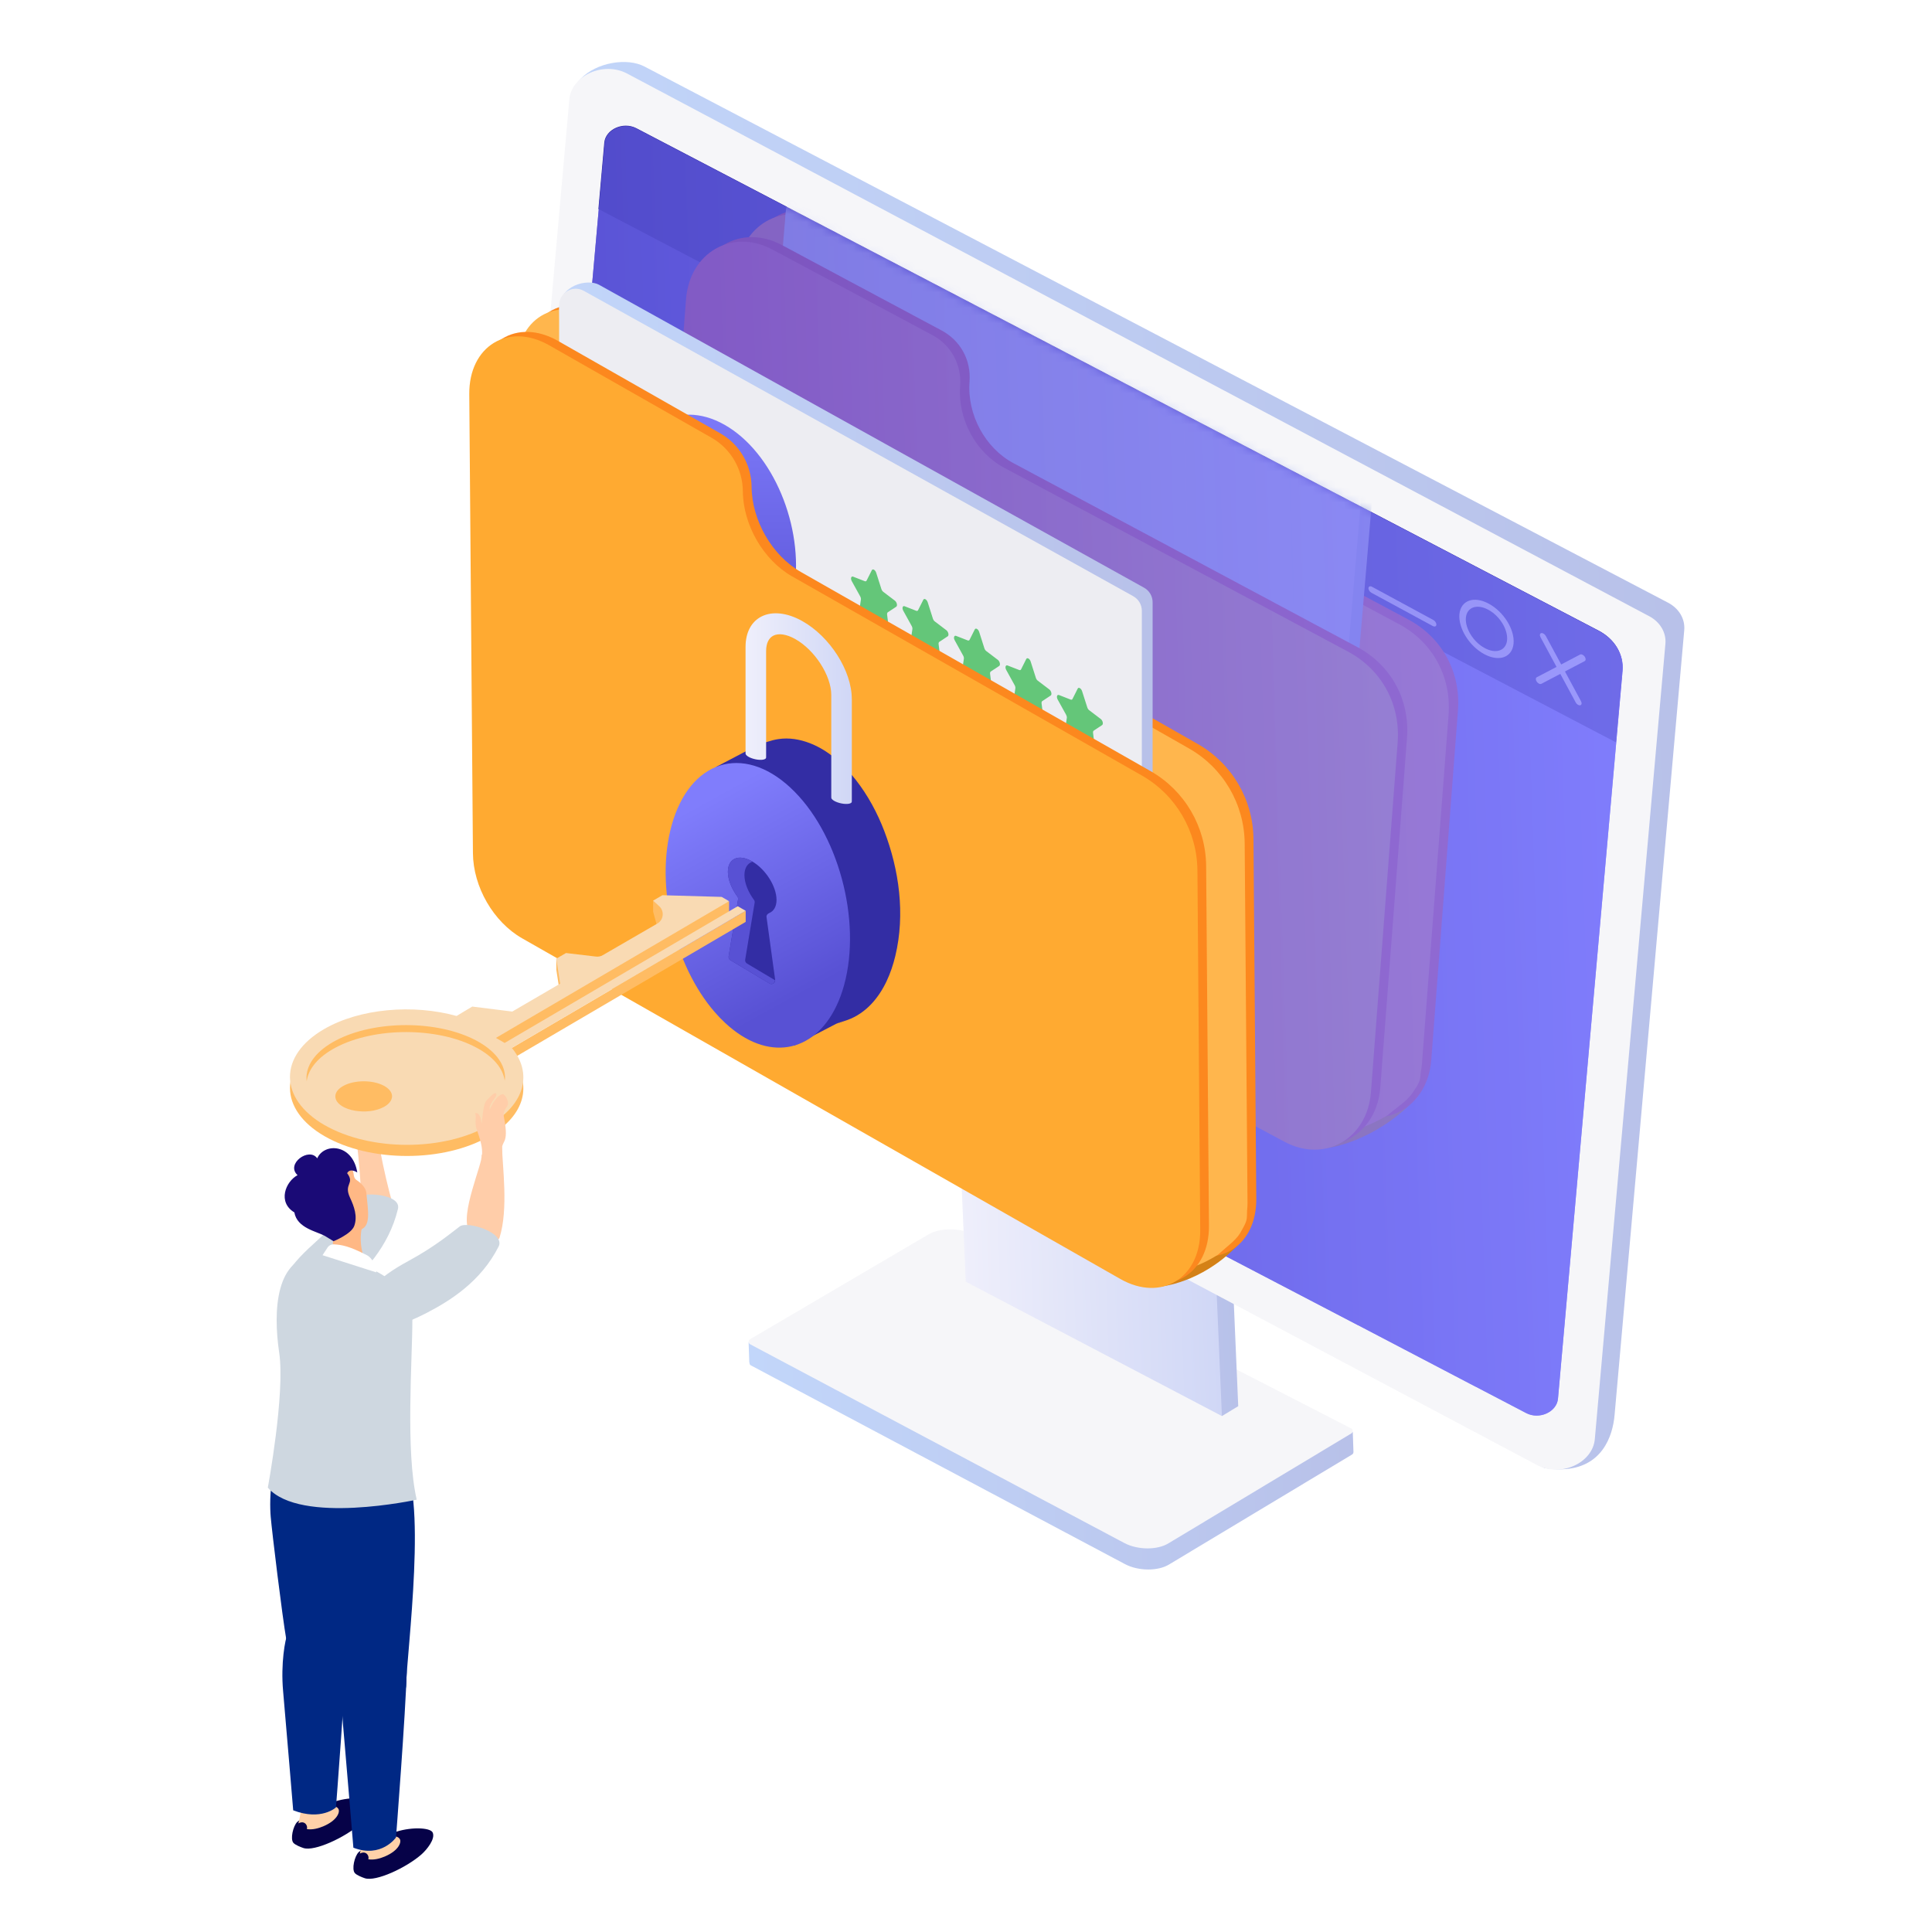 <?xml version="1.0" encoding="utf-8"?>
<svg xmlns="http://www.w3.org/2000/svg" fill="none" height="248" viewBox="0 0 248 248" width="248">
<rect fill="white" height="248" width="248"/>
<g clip-path="url(#clip0_2314_3482)">
<path d="M96.097 172.294L99.467 172.18L99.487 172.786L119.18 161.219C120.702 160.265 123.423 160.279 125.254 161.254L170.298 184.405L170.282 183.921L173.649 183.807L173.737 186.414L173.73 186.415C173.726 186.527 173.67 186.639 173.562 186.705L150.094 200.807C148.667 201.702 146.121 201.687 144.401 200.773L96.383 175.266C96.239 175.192 96.196 175.045 96.21 174.903L96.183 174.904L96.095 172.296L96.097 172.294Z" fill="url(#paint0_linear_2314_3482)"/>
<path d="M96.271 171.912C96.025 172.056 96.042 172.421 96.292 172.556L144.31 198.061C146.028 198.977 148.576 198.992 150.003 198.099L173.471 183.997C173.7 183.86 173.703 183.535 173.495 183.387C173.495 183.387 173.493 183.387 173.493 183.385L125.165 158.547C123.335 157.571 120.613 157.555 119.091 158.511L96.279 171.909C96.279 171.909 96.275 171.912 96.275 171.914L96.271 171.912Z" fill="#F6F6F9"/>
<path d="M145.871 110.559C135.069 104.892 123.831 111.162 124.318 122.586L156.849 181.771L158.944 180.505L156.651 126.874C156.367 120.287 152.102 113.826 145.869 110.557L145.871 110.559Z" fill="url(#paint1_linear_2314_3482)"/>
<path d="M143.78 111.827C132.975 106.16 121.74 112.43 122.226 123.852L123.966 164.524L156.85 181.771L154.559 128.142C154.275 121.553 150.01 115.094 143.777 111.825L143.78 111.827Z" fill="url(#paint2_linear_2314_3482)"/>
<path d="M216.2 80.867L207.254 181.642C207.02 184.348 205.644 188.466 200.467 188.606C199.817 188.628 199.096 188.58 198.321 188.449C198.297 188.45 198.274 188.438 198.248 188.439L198.201 188.417L158.323 166.198L156.129 164.972L143.857 158.136L123.195 146.624L68.475 116.126C67.055 115.381 66.251 114.035 66.371 112.606L73.318 12.71C73.416 11.671 73.878 10.8 74.564 10.091C76.572 8.011 80.493 7.359 82.744 8.548L108.421 21.998L188.504 63.946L214.094 77.35C215.527 78.095 216.317 79.444 216.198 80.87L216.2 80.867Z" fill="url(#paint3_linear_2314_3482)"/>
<path d="M211.687 79.095L80.51 9.447C77.475 7.833 73.356 9.678 73.081 12.773L64.02 114.851C63.892 116.299 64.692 117.66 66.113 118.414L197.289 188.053C200.327 189.665 204.443 187.821 204.719 184.725L213.778 82.656C213.908 81.206 213.108 79.847 211.687 79.091L211.687 79.095Z" fill="#F6F6F9"/>
<path d="M208.281 86.141L199.99 179.539C199.836 181.245 197.598 182.272 195.912 181.389L189.386 177.979L189.373 177.979L174.307 170.097L174.294 170.098L164.022 164.739L146.808 155.752L135.391 149.789L118.491 140.968L72.372 116.891C70.297 115.822 69.13 113.845 69.321 111.757L77.615 18.343C77.768 16.642 80.021 15.636 81.704 16.509L89.539 20.602L106.436 29.413L117.842 35.365L135.043 44.353L145.342 49.736L159.627 57.187L205.246 80.995C207.307 82.091 208.471 84.044 208.283 86.143L208.281 86.141Z" fill="url(#paint4_linear_2314_3482)"/>
<path d="M208.243 86.082L207.422 95.289L76.813 26.829L77.571 18.287C77.741 16.596 79.981 15.58 81.668 16.448L106.403 29.364L135 44.292L145.299 49.676L159.586 57.128L205.199 80.946C207.266 82.019 208.426 83.979 208.242 86.08L208.243 86.082Z" fill="#332DA4"/>
<path d="M183.926 80.364L176.044 76.092C175.815 75.968 175.645 75.694 175.663 75.481C175.684 75.266 175.887 75.195 176.115 75.319L183.998 79.591C184.226 79.715 184.396 79.987 184.376 80.202C184.358 80.415 184.155 80.487 183.926 80.362L183.926 80.364Z" fill="white"/>
<path d="M202.57 90.476C202.449 90.412 202.337 90.301 202.263 90.164L197.74 81.782C197.612 81.538 197.657 81.308 197.846 81.267C198.033 81.227 198.291 81.39 198.426 81.634L202.949 90.017C203.078 90.261 203.032 90.492 202.843 90.532C202.759 90.552 202.665 90.53 202.572 90.478L202.57 90.476Z" fill="white"/>
<path d="M197.525 87.742C197.432 87.692 197.338 87.611 197.269 87.509C197.107 87.277 197.105 87.022 197.265 86.936L202.829 84.02C202.993 83.936 203.256 84.056 203.418 84.286C203.58 84.518 203.582 84.775 203.42 84.861L197.858 87.777C197.767 87.825 197.645 87.808 197.525 87.744L197.525 87.742Z" fill="white"/>
<path d="M191.112 77.497C189.203 76.454 187.506 77.064 187.336 78.842C187.178 80.63 188.602 82.931 190.51 83.961C192.434 85.003 194.119 84.392 194.288 82.616C194.457 80.828 193.023 78.527 191.112 77.497ZM193.456 82.163C193.333 83.516 192.04 83.981 190.582 83.188C189.126 82.408 188.045 80.649 188.167 79.295C188.291 77.944 189.587 77.477 191.043 78.27C192.5 79.05 193.579 80.796 193.456 82.163Z" fill="white"/>
<mask height="166" id="mask0_2314_3482" maskUnits="userSpaceOnUse" style="mask-type:luminance" width="140" x="69" y="16">
<path d="M208.303 86.126L199.987 179.509C199.832 181.214 197.594 182.241 195.908 181.359L189.381 177.951L189.368 177.952L174.299 170.075L174.287 170.075L164.013 164.72L146.796 155.739L135.378 149.781L118.476 140.965L72.35 116.904C70.275 115.836 69.107 113.86 69.298 111.771L77.618 18.374C77.771 16.673 80.025 15.666 81.708 16.538L89.544 20.629L106.444 29.434L117.851 35.383L135.056 44.364L145.355 49.744L159.643 57.189L205.268 80.982C207.33 82.077 208.494 84.03 208.305 86.129L208.303 86.126Z" fill="white"/>
</mask>
<g mask="url(#mask0_2314_3482)">
<path d="M170.157 147.403C170.157 147.403 175.414 146.894 180.6 142.157C188.263 135.161 167.411 132.495 167.411 132.495L161.936 141.245L170.154 147.406L170.157 147.403Z" fill="#D48116"/>
<path d="M136.615 55.911C132.989 53.972 130.669 49.666 130.992 45.452C131.203 42.688 129.837 40.187 127.41 38.89L106.9 27.918C101.73 25.151 96.259 28.299 95.805 34.302L91.441 91.569C91.12 95.779 93.432 100.083 97.055 102.023L172.631 142.442C177.802 145.209 183.27 142.061 183.724 136.057L187.151 91.19C187.525 86.282 185.105 81.838 180.793 79.533L136.617 55.909L136.615 55.911Z" fill="#DF4258"/>
<path d="M181.181 140.475C182.434 138.69 182.229 138.725 182.386 137.565C182.446 137.262 182.491 136.955 182.519 136.642L185.943 91.774C186.319 86.867 183.897 82.424 179.585 80.12L135.409 56.496C131.783 54.556 129.463 50.251 129.786 46.036C129.999 43.271 128.633 40.769 126.206 39.472L105.692 28.5C100.521 25.733 95.053 28.881 94.597 34.884L90.232 92.15C89.911 96.36 92.223 100.664 95.849 102.605L163.253 138.655L162.032 140.608L169.893 144.721C169.893 144.721 172.048 146.726 178.067 143.184C179.441 142.05 180.53 141.359 181.181 140.471L181.181 140.475Z" fill="#FF8469"/>
<path d="M175.337 60.21L106.371 24.3C104.98 23.578 101.113 24.416 100.851 27.51L96.247 105.71C96.183 106.46 96.555 107.141 97.219 107.487L164.665 145.159C166.056 145.882 169.306 144.705 169.577 141.5L176.307 61.983C176.371 61.231 175.997 60.553 175.335 60.208L175.337 60.21Z" fill="url(#paint5_linear_2314_3482)"/>
<path d="M173.813 61.308L104.302 25.114C102.901 24.383 101.015 25.433 100.881 27.02L94.112 107.003C94.048 107.759 94.422 108.444 95.093 108.792L164.603 144.98C166.003 145.71 167.888 144.661 168.022 143.075L174.792 63.095C174.858 62.339 174.479 61.654 173.813 61.308Z" fill="url(#paint6_linear_2314_3482)"/>
<path d="M117.991 113.196L103.711 105.559L103.428 108.899L117.707 116.538L117.991 113.196Z" fill="#3357A8"/>
<path d="M151.193 131.312L136.914 123.673L136.63 127.013L150.91 134.652L151.193 131.312Z" fill="#3357A8"/>
<path d="M134.475 122.127L120.194 114.485L119.91 117.828L134.19 125.467L134.475 122.127Z" fill="#3357A8"/>
<path d="M137.139 95.224L142.539 98.132L142.644 96.877L137.245 93.967L137.139 95.224Z" fill="#3357A8"/>
<path d="M129.485 91.09L136.121 94.666L136.228 93.411L129.59 89.835L129.485 91.09Z" fill="#3357A8"/>
<path d="M122.397 87.264L127.444 89.983L127.553 88.728L122.504 86.007L122.397 87.264Z" fill="#3357A8"/>
<path d="M110.944 81.081L120.847 86.416L120.954 85.161L111.049 79.824L110.944 81.081Z" fill="#3357A8"/>
<path d="M144.078 98.97L163.827 109.433L163.932 108.177L144.182 97.711L144.078 98.97Z" fill="#3357A8"/>
<path d="M113.327 85.321L118.257 87.974L118.362 86.719L113.434 84.066L113.327 85.321Z" fill="#3357A8"/>
<path d="M105.618 81.16L110.844 83.973L110.948 82.72L105.725 79.905L105.618 81.16Z" fill="#3357A8"/>
<path d="M144.946 102.391L163.59 112.268L163.697 111.013L145.053 101.136L144.946 102.391Z" fill="#3357A8"/>
<path d="M139.112 99.273L143.919 101.83L144.026 100.575L139.217 98.018L139.112 99.273Z" fill="#3357A8"/>
<path d="M103.965 74.372L118.92 82.426L119.029 81.169L104.072 73.118L103.965 74.372Z" fill="#3357A8"/>
<path d="M145.422 96.746L164.063 106.622L164.17 105.365L145.528 95.491L145.422 96.746Z" fill="#3357A8"/>
<path d="M139.585 93.627L144.396 96.184L144.501 94.93L139.694 92.37L139.585 93.627Z" fill="#3357A8"/>
<path d="M124.269 79.442L140.494 88.188L140.599 86.933L124.375 78.186L124.269 79.442Z" fill="#3357A8"/>
<path d="M156.73 99.75L164.301 103.806L164.408 102.551L156.834 98.493L156.73 99.75Z" fill="#3357A8"/>
<path d="M148.581 95.37L154.753 98.68L154.86 97.424L148.688 94.115L148.581 95.37Z" fill="#3357A8"/>
<path d="M137.559 89.449L146.861 94.436L146.968 93.181L137.665 88.194L137.559 89.449Z" fill="#3357A8"/>
<path d="M127.36 83.969L136.285 88.753L136.39 87.498L127.469 82.714L127.36 83.969Z" fill="#3357A8"/>
<path d="M117.038 78.422L125.706 83.07L125.811 81.815L117.145 77.169L117.038 78.422Z" fill="#3357A8"/>
<path d="M108.234 73.692L115.447 77.558L115.552 76.303L108.339 72.435L108.234 73.692Z" fill="#3357A8"/>
<path d="M128.036 108.326L141.092 115.362L141.199 114.107L128.143 107.074L128.036 108.326Z" fill="#3357A8"/>
<path d="M109.495 98.32L125.997 107.208L126.104 105.955L109.602 97.063L109.495 98.32Z" fill="#3357A8"/>
<path d="M102.243 94.396L107.712 97.344L107.821 96.086L102.35 93.141L102.243 94.396Z" fill="#3357A8"/>
<path d="M142.628 116.199L156.426 123.507L156.531 122.252L142.737 114.941L142.628 116.199Z" fill="#3357A8"/>
<path d="M118.72 106.251L131.044 112.886L131.151 111.631L118.827 104.994L118.72 106.251Z" fill="#3357A8"/>
<path d="M132.038 113.431L136.586 115.883L136.695 114.628L132.142 112.176L132.038 113.431Z" fill="#3357A8"/>
<path d="M111.595 102.4L116.81 105.208L116.917 103.953L111.7 101.143L111.595 102.4Z" fill="#3357A8"/>
<path d="M104.647 98.653L110.561 101.836L110.665 100.579L104.756 97.396L104.647 98.653Z" fill="#3357A8"/>
<path d="M137.663 116.505L142.474 119.065L142.58 117.81L137.772 115.252L137.663 116.505Z" fill="#3357A8"/>
<path d="M111.592 96.499L117.475 99.666L117.58 98.409L111.696 95.24L111.592 96.499Z" fill="#3357A8"/>
<path d="M104.486 92.663L109.298 95.255L109.403 93.998L104.593 91.406L104.486 92.663Z" fill="#3357A8"/>
<path d="M143.972 113.98L162.618 123.857L162.723 122.6L144.081 112.725L143.972 113.98Z" fill="#3357A8"/>
<path d="M138.138 110.86L142.947 113.419L143.056 112.164L138.245 109.605L138.138 110.86Z" fill="#3357A8"/>
<path d="M132.146 98.641L157.288 112.118L157.395 110.861L132.253 97.386L132.146 98.641Z" fill="#3357A8"/>
<path d="M122.876 93.647L129.376 97.132L129.483 95.877L122.983 92.391L122.876 93.647Z" fill="#3357A8"/>
<path d="M109.398 86.409L121.197 92.735L121.296 91.542L121.412 91.538L109.505 85.152L109.398 86.409Z" fill="#3357A8"/>
<path d="M122.821 96.675L139.045 105.423L139.152 104.168L122.928 95.42L122.821 96.675Z" fill="#3357A8"/>
<path d="M103.049 85.991L120.4 95.346L120.507 94.089L103.158 84.734L103.049 85.991Z" fill="#3357A8"/>
<path d="M144.934 108.575L163.093 118.201L163.2 116.946L145.041 107.32L144.934 108.575Z" fill="#3357A8"/>
<path d="M141.151 106.558L144.029 108.084L144.134 106.826L141.257 105.303L141.151 106.558Z" fill="#3357A8"/>
<path d="M155.28 116.983L162.853 121.041L162.96 119.786L155.389 115.727L155.28 116.983Z" fill="#3357A8"/>
<path d="M148.307 113.233L153.308 115.915L153.413 114.658L148.414 111.978L148.307 113.233Z" fill="#3357A8"/>
<path d="M133.274 105.161L147.076 112.56L147.185 111.305L133.378 103.906L133.274 105.161Z" fill="#3357A8"/>
<path d="M117.184 96.512L123.826 100.073L123.933 98.818L117.291 95.257L117.184 96.512Z" fill="#3357A8"/>
<path d="M106.786 90.926L112.439 93.955L112.546 92.7L106.893 89.671L106.786 90.926Z" fill="#3357A8"/>
<path d="M113.3 94.423L116.147 95.952L116.254 94.694L113.405 93.168L113.3 94.423Z" fill="#3357A8"/>
<path d="M125.377 100.915L132.175 104.557L132.279 103.302L125.484 99.658L125.377 100.915Z" fill="#3357A8"/>
<path d="M130.077 59.447C126.451 57.507 124.129 53.201 124.454 48.987C124.663 46.224 123.299 43.722 120.872 42.422L100.36 31.453C95.19 28.686 89.721 31.834 89.265 37.837L84.902 95.102C84.58 99.312 86.892 103.618 90.517 105.558L166.089 145.977C171.259 148.744 176.728 145.596 177.184 139.592L180.611 94.725C180.985 89.817 178.562 85.375 174.251 83.07L130.079 59.446L130.077 59.447Z" fill="#DF4258"/>
<path d="M128.871 60.029C125.245 58.089 122.925 53.783 123.247 49.571C123.459 46.808 122.092 44.304 119.666 43.007L99.153 32.037C93.985 29.27 88.515 32.418 88.061 38.421L83.696 95.686C83.376 99.897 85.685 104.2 89.311 106.14L164.885 146.561C170.055 149.328 175.526 146.18 175.98 140.177L179.407 95.309C179.78 90.401 177.358 85.957 173.048 83.653L128.873 60.029L128.871 60.029Z" fill="url(#paint7_linear_2314_3482)"/>
</g>
<path d="M208.281 86.141L199.99 179.539C199.836 181.245 197.598 182.272 195.912 181.389L189.386 177.979L189.373 177.979L174.307 170.097L174.294 170.097L164.022 164.739L146.808 155.752L135.391 149.789L118.491 140.968L72.372 116.891C70.297 115.822 69.13 113.845 69.321 111.757L77.615 18.343C77.768 16.642 80.021 15.636 81.704 16.509L89.539 20.602L106.436 29.413L117.842 35.365L135.043 44.353L145.342 49.736L159.627 57.186L205.246 80.995C207.307 82.091 208.471 84.044 208.283 86.143L208.281 86.141Z" fill="url(#paint8_linear_2314_3482)" opacity="0.78"/>
<path d="M148.992 165.14C148.992 165.14 154.062 164.758 158.717 160.014C165.593 153.007 145.098 149.693 145.098 149.693L140.491 158.565L148.992 165.14Z" fill="#D48116"/>
<path d="M108.879 69.956C105.195 67.857 102.586 63.355 102.552 59.021C102.528 56.176 100.996 53.56 98.531 52.156L77.692 40.288C72.437 37.294 67.382 40.39 67.433 46.568L67.903 105.483C67.936 109.813 70.539 114.315 74.221 116.413L151.002 160.137C156.256 163.129 161.314 160.036 161.263 153.858L160.901 107.697C160.861 102.648 158.14 98.002 153.762 95.509L108.881 69.953L108.879 69.956Z" fill="#FC881E"/>
<path d="M159.151 158.343C160.224 156.537 160.025 156.569 160.082 155.377C160.118 155.065 160.135 154.749 160.135 154.428L159.773 108.268C159.733 103.219 157.012 98.575 152.634 96.08L107.753 70.524C104.069 68.426 101.46 63.924 101.426 59.59C101.403 56.747 99.871 54.131 97.405 52.727L76.566 40.859C71.312 37.867 66.256 40.963 66.307 47.138L66.777 106.051C66.811 110.381 69.413 114.883 73.096 116.981L141.579 155.981L140.551 157.963L148.528 162.416C148.528 162.416 150.79 164.544 156.352 161.054C157.592 159.923 158.593 159.24 159.155 158.343H159.151Z" fill="#FFB64D"/>
<path d="M146.863 75.444L76.885 36.55C75.474 35.767 71.786 36.526 71.786 39.709L73.743 120.191C73.743 120.961 74.158 121.674 74.833 122.05L143.479 162.719C144.891 163.502 147.955 162.378 147.955 159.081V77.298C147.955 76.528 147.534 75.817 146.861 75.444H146.863Z" fill="url(#paint9_linear_2314_3482)"/>
<path d="M145.473 76.534L74.939 37.333C73.517 36.541 71.771 37.572 71.771 39.204V121.464C71.771 122.243 72.19 122.958 72.871 123.335L143.403 162.531C144.823 163.324 146.571 162.291 146.571 160.664V78.406C146.571 77.627 146.148 76.91 145.473 76.537V76.534Z" fill="#EDEDF2"/>
<path d="M101.832 76.422C100.281 84.414 94.077 87.721 87.97 83.811C81.862 79.901 78.168 70.252 79.715 62.263C81.266 54.271 87.472 50.961 93.579 54.871C99.686 58.783 103.381 68.43 101.83 76.422H101.832Z" fill="url(#paint10_linear_2314_3482)"/>
<path d="M93.374 67.995L93.378 67.999L91.832 68.956L91.322 68.171C90.962 68.07 90.585 67.915 90.196 67.692C87.836 66.332 85.942 63.169 85.961 60.629C85.961 60.413 85.983 60.211 86.012 60.018L85.475 59.191L86.901 58.317C87.022 58.224 87.151 58.143 87.29 58.079L87.305 58.071H87.307C88.08 57.723 89.121 57.831 90.27 58.489C92.627 59.849 94.523 63.01 94.506 65.551C94.498 66.737 94.066 67.573 93.374 67.995Z" fill="url(#paint11_linear_2314_3482)"/>
<path d="M84.408 73.469C84.415 72.561 84.609 71.748 84.941 71.072L84.743 70.511C84.743 70.511 86.201 69.61 86.253 69.576L86.438 69.466C87.445 68.933 88.744 68.95 90.166 69.771C93.334 71.589 95.894 76.655 95.867 80.065L94.21 81.096L90.519 77.661L91.25 77.406L84.406 73.467L84.408 73.469Z" fill="url(#paint12_linear_2314_3482)"/>
<path d="M88.611 59.52C90.968 60.88 92.864 64.041 92.847 66.582C92.826 69.122 90.898 70.083 88.537 68.723C86.177 67.363 84.283 64.202 84.302 61.66C84.323 59.119 86.251 58.164 88.611 59.52Z" fill="white"/>
<path d="M88.505 70.802C91.673 72.62 94.231 77.686 94.208 81.098L82.747 74.5C82.772 71.095 85.344 68.977 88.505 70.802Z" fill="white"/>
<path d="M95.456 128.508L80.944 120.242V123.677L95.456 131.942V128.508Z" fill="#5851D4"/>
<path d="M129.229 148.055L114.717 139.79V143.227L129.229 151.494V148.055Z" fill="#5851D4"/>
<path d="M112.218 138.146L97.704 129.88V133.317L112.218 141.583V138.146Z" fill="#5851D4"/>
<path d="M140.4 93.79C140.321 93.839 140.29 93.949 140.311 94.096L140.556 96.119C140.605 96.474 140.34 96.563 140.103 96.276L138.764 94.62C138.724 94.571 138.675 94.53 138.624 94.501C138.576 94.46 138.527 94.441 138.478 94.45L137.139 94.579C136.912 94.598 136.637 94.195 136.686 93.898L136.942 92.161C136.963 92.042 136.921 91.885 136.853 91.755L135.77 89.802C135.581 89.456 135.681 89.121 135.945 89.22L137.433 89.802C137.543 89.842 137.63 89.812 137.67 89.723L138.339 88.391C138.4 88.274 138.516 88.263 138.624 88.342C138.734 88.401 138.842 88.539 138.899 88.717L139.57 90.809C139.619 90.958 139.708 91.085 139.807 91.163L141.303 92.299C141.559 92.496 141.657 92.95 141.47 93.077L140.395 93.788L140.4 93.79Z" fill="#64C679"/>
<path d="M131.734 84.595L131.068 85.926C131.021 86.017 130.932 86.044 130.831 86.006L129.337 85.423C129.079 85.323 128.979 85.665 129.165 86.002L130.245 87.956C130.319 88.09 130.355 88.242 130.336 88.361L130.079 90.099C130.035 90.398 130.304 90.801 130.534 90.78L131.872 90.657C131.965 90.648 132.073 90.712 132.164 90.824L133.501 92.481C133.732 92.767 134.001 92.674 133.956 92.324L133.7 90.294C133.683 90.156 133.717 90.043 133.791 89.995L134.872 89.28C135.059 89.157 134.953 88.696 134.697 88.501L133.205 87.368C133.103 87.29 133.015 87.158 132.968 87.014L132.299 84.916C132.185 84.555 131.851 84.362 131.736 84.593L131.734 84.595Z" fill="#64C679"/>
<path d="M125.128 80.794L124.459 82.126C124.413 82.217 124.324 82.245 124.222 82.207L122.73 81.625C122.472 81.523 122.368 81.865 122.557 82.204L123.636 84.158C123.71 84.294 123.746 84.445 123.727 84.564L123.471 86.301C123.426 86.6 123.695 87.003 123.926 86.982L125.263 86.859C125.354 86.851 125.464 86.912 125.555 87.027L126.893 88.684C127.121 88.97 127.392 88.877 127.348 88.527L127.092 86.496C127.075 86.358 127.108 86.246 127.183 86.197L128.264 85.482C128.45 85.359 128.344 84.901 128.09 84.704L126.596 83.569C126.495 83.492 126.406 83.359 126.359 83.214L125.691 81.116C125.576 80.755 125.242 80.562 125.13 80.791L125.128 80.794Z" fill="#64C679"/>
<path d="M118.519 76.994L117.85 78.324C117.804 78.415 117.715 78.445 117.613 78.405L116.122 77.821C115.863 77.719 115.762 78.063 115.948 78.398L117.027 80.354C117.101 80.488 117.137 80.641 117.118 80.76L116.862 82.495C116.818 82.794 117.089 83.199 117.319 83.178L118.655 83.057C118.746 83.049 118.856 83.11 118.947 83.223L120.284 84.88C120.515 85.166 120.783 85.073 120.739 84.723L120.483 82.692C120.466 82.554 120.5 82.442 120.574 82.393L121.655 81.678C121.841 81.557 121.738 81.095 121.482 80.9L119.988 79.765C119.886 79.688 119.797 79.555 119.751 79.41L119.084 77.312C118.968 76.951 118.636 76.758 118.521 76.987L118.519 76.994Z" fill="#64C679"/>
<path d="M111.911 73.194L111.242 74.524C111.197 74.616 111.106 74.645 111.005 74.605L109.513 74.022C109.255 73.922 109.153 74.266 109.339 74.601L110.421 76.557C110.493 76.691 110.529 76.843 110.512 76.962L110.256 78.7C110.211 78.999 110.48 79.402 110.711 79.381L112.044 79.258C112.137 79.249 112.245 79.311 112.336 79.425L113.673 81.082C113.902 81.368 114.173 81.275 114.128 80.925L113.872 78.895C113.855 78.757 113.891 78.644 113.963 78.594L115.045 77.881C115.231 77.758 115.129 77.299 114.871 77.102L113.377 75.969C113.278 75.893 113.187 75.759 113.142 75.617L112.471 73.519C112.357 73.156 112.025 72.965 111.911 73.194Z" fill="#64C679"/>
<path d="M112.616 110.487L118.103 113.634V112.344L112.616 109.195V110.487Z" fill="#5851D4"/>
<path d="M104.833 106.024L111.577 109.893V108.601L104.833 104.732V106.024Z" fill="#5851D4"/>
<path d="M97.627 101.893L102.757 104.836V103.544L97.627 100.601V101.893Z" fill="#5851D4"/>
<path d="M85.98 95.212L96.049 100.989V99.697L85.98 93.922V95.212Z" fill="#5851D4"/>
<path d="M119.667 114.522L139.734 125.858V124.564L119.667 113.23V114.522Z" fill="#5851D4"/>
<path d="M88.647 99.651L93.658 102.521V101.229L88.647 98.359V99.651Z" fill="#5851D4"/>
<path d="M80.809 95.159L86.12 98.202V96.912L80.809 93.865V95.159Z" fill="#5851D4"/>
<path d="M120.793 118.074L139.734 128.769V127.479L120.793 116.782V118.074Z" fill="#5851D4"/>
<path d="M114.863 114.714L119.751 117.482V116.19L114.863 113.422V114.714Z" fill="#5851D4"/>
<path d="M78.644 88.114L93.852 96.829V95.537L78.644 86.822V88.114Z" fill="#5851D4"/>
<path d="M120.793 112.267L139.734 122.966V121.672L120.793 110.977V112.267Z" fill="#5851D4"/>
<path d="M114.863 108.909L119.751 111.678V110.386L114.863 107.615V108.909Z" fill="#5851D4"/>
<path d="M98.806 93.876L115.301 103.342V102.052L98.806 92.584V93.876Z" fill="#5851D4"/>
<path d="M132.038 115.67L139.734 120.064V118.772L132.038 114.378V115.67Z" fill="#5851D4"/>
<path d="M123.755 110.944L130.029 114.525V113.233L123.755 109.651V110.944Z" fill="#5851D4"/>
<path d="M112.55 104.547L122.009 109.946V108.652L112.55 103.255V104.547Z" fill="#5851D4"/>
<path d="M102.186 98.63L111.255 103.809V102.515L102.186 97.338V98.63Z" fill="#5851D4"/>
<path d="M91.692 92.639L100.503 97.669V96.377L91.692 91.349V92.639Z" fill="#5851D4"/>
<path d="M82.741 87.53L90.071 91.716V90.422L82.741 86.238V87.53Z" fill="#5851D4"/>
<path d="M104.833 123.745L118.103 131.355V130.063L104.833 122.451V123.745Z" fill="#5851D4"/>
<path d="M85.98 112.933L102.757 122.555V121.265L85.98 111.641V112.933Z" fill="#5851D4"/>
<path d="M78.606 108.705L84.167 111.894V110.6L78.606 107.413V108.705Z" fill="#5851D4"/>
<path d="M119.667 132.242L133.682 140.157V138.865L119.667 130.95V132.242Z" fill="#5851D4"/>
<path d="M95.6 121.354L108.132 128.537V127.243L95.6 120.062V121.354Z" fill="#5851D4"/>
<path d="M109.139 129.114L113.767 131.766V130.474L109.139 127.822V129.114Z" fill="#5851D4"/>
<path d="M88.355 117.202L93.658 120.242V118.948L88.355 115.91V117.202Z" fill="#5851D4"/>
<path d="M81.293 113.156L87.301 116.6V115.308L81.293 111.862V113.156Z" fill="#5851D4"/>
<path d="M114.863 132.433L119.751 135.201V133.909L114.863 131.141V132.433Z" fill="#5851D4"/>
<path d="M87.87 111.122L93.852 114.548V113.256L87.87 109.828V111.122Z" fill="#5851D4"/>
<path d="M80.646 106.98L85.538 109.783V108.491L80.646 105.688V106.98Z" fill="#5851D4"/>
<path d="M120.793 129.989L139.734 140.683V139.391L120.793 128.697V129.989Z" fill="#5851D4"/>
<path d="M114.863 126.628L119.751 129.397V128.105L114.863 125.334V126.628Z" fill="#5851D4"/>
<path d="M108.037 113.863L133.593 128.45V127.158L108.037 112.571V113.863Z" fill="#5851D4"/>
<path d="M98.616 108.485L105.22 112.255V110.963L98.616 107.193V108.485Z" fill="#5851D4"/>
<path d="M84.912 100.663L96.906 107.509V106.282H97.018L84.912 99.368V100.663Z" fill="#5851D4"/>
<path d="M98.806 111.595L115.301 121.061V119.771L98.806 110.303V111.595Z" fill="#5851D4"/>
<path d="M78.703 100.058L96.345 110.184V108.89L78.703 98.766V100.058Z" fill="#5851D4"/>
<path d="M121.288 124.445L139.734 134.87V133.578L121.288 123.155V124.445Z" fill="#5851D4"/>
<path d="M117.445 122.277L120.363 123.925V122.633L117.445 120.983V122.277Z" fill="#5851D4"/>
<path d="M132.038 133.389L139.734 137.785V136.491L132.038 132.097V133.389Z" fill="#5851D4"/>
<path d="M124.946 129.341L130.029 132.244V130.952L124.946 128.049V129.341Z" fill="#5851D4"/>
<path d="M109.664 120.618L123.698 128.629V127.337L109.664 119.328V120.618Z" fill="#5851D4"/>
<path d="M93.308 111.283L100.061 115.138V113.846L93.308 109.991V111.283Z" fill="#5851D4"/>
<path d="M82.741 105.249L88.488 108.529V107.237L82.741 103.959V105.249Z" fill="#5851D4"/>
<path d="M89.364 109.03L92.255 110.683V109.391L89.364 107.738V109.03Z" fill="#5851D4"/>
<path d="M101.642 116.039L108.547 119.981V118.689L101.642 114.745V116.039Z" fill="#5851D4"/>
<path d="M102.806 73.422C99.121 71.324 96.512 66.822 96.478 62.488C96.457 59.645 94.923 57.027 92.458 55.625L71.618 43.757C66.368 40.763 61.309 43.858 61.359 50.036L61.827 108.951C61.863 113.281 64.464 117.783 68.146 119.881L144.929 163.608C150.183 166.6 155.239 163.507 155.188 157.329L154.826 111.168C154.788 106.119 152.064 101.473 147.686 98.98L102.806 73.424V73.422Z" fill="#FC881E"/>
<path d="M101.682 73.991C97.998 71.892 95.389 67.391 95.355 63.056C95.334 60.213 93.802 57.595 91.336 56.191L70.495 44.323C65.24 41.332 60.187 44.427 60.238 50.603L60.708 109.516C60.739 113.848 63.342 118.348 67.026 120.448L143.807 164.173C149.062 167.164 154.117 164.071 154.066 157.893L153.707 111.733C153.666 106.683 150.945 102.037 146.567 99.544L101.684 73.989L101.682 73.991Z" fill="#FFAA31"/>
<path d="M109.867 100.124C108.327 98.151 106.356 96.318 103.953 95.395C102.685 94.907 101.301 94.661 99.898 94.875C99.005 95.011 98.14 95.348 97.276 95.632C100.317 94.633 103.138 96.016 105.366 97.811C107.736 99.721 109.958 102.699 111.154 105.472C113.596 111.132 114.939 117.151 113.397 123.371C112.582 126.656 110.667 130.313 107.152 131.469C107.7 131.289 108.252 131.121 108.792 130.926C109.954 130.508 110.999 129.783 111.85 128.879C113.462 127.163 114.396 124.914 114.927 122.71C116.222 117.329 115.401 111.629 113.519 106.698C112.622 104.339 111.408 102.101 109.865 100.122L109.867 100.124Z" fill="#332DA4"/>
<path d="M97.276 95.632L91.903 98.452L101.987 134.198L107.376 131.397L108.925 130.773L111.422 128.582L114.044 124.133L114.573 115.235L112.011 104.626L106.668 97.945L100.772 95.019L98.529 95.27L97.276 95.632Z" fill="#332DA4"/>
<path d="M101.443 101.089C95.329 95.431 88.507 97.614 86.207 105.969C84.084 113.672 86.552 123.936 91.751 129.923C92.187 130.426 92.642 130.897 93.116 131.336C98.497 136.315 104.429 135.218 107.338 129.189C107.736 128.368 108.077 127.458 108.35 126.458C110.652 118.106 107.556 106.747 101.445 101.093L101.443 101.089Z" fill="url(#paint13_linear_2314_3482)"/>
<path d="M98.749 117.198C99.323 116.962 99.678 116.383 99.678 115.513C99.678 113.784 98.281 111.576 96.557 110.579C94.832 109.582 93.436 110.171 93.436 111.9C93.436 112.91 93.916 114.086 94.656 115.087C94.733 115.189 94.764 115.314 94.745 115.441L93.531 122.763C93.497 122.958 93.586 123.155 93.761 123.257L98.779 126.244C99.128 126.452 99.559 126.163 99.502 125.762L98.396 117.726C98.36 117.486 98.525 117.293 98.751 117.2L98.749 117.198Z" fill="#332DA4"/>
<path d="M95.886 123.683C95.715 123.582 95.621 123.384 95.655 123.187L96.87 115.866C96.891 115.74 96.857 115.615 96.783 115.513C96.04 114.512 95.56 113.339 95.56 112.327C95.56 111.402 95.966 110.814 96.601 110.61C96.584 110.602 96.57 110.587 96.552 110.579C94.828 109.582 93.431 110.171 93.431 111.9C93.431 112.91 93.912 114.086 94.652 115.087C94.728 115.189 94.76 115.314 94.741 115.441L93.526 122.763C93.493 122.958 93.582 123.155 93.757 123.257L98.774 126.244C99.102 126.439 99.488 126.191 99.49 125.828L95.886 123.683Z" fill="#5851D4"/>
<path d="M109.34 89.722C109.34 86.111 106.545 81.715 102.973 79.717C101.051 78.641 99.149 78.429 97.754 79.135C96.43 79.808 95.702 81.198 95.702 83.052V96.689L95.721 96.693C95.721 96.693 95.702 96.71 95.702 96.723C95.702 96.997 96.294 97.334 97.022 97.476C97.75 97.618 98.343 97.51 98.343 97.236C98.343 97.224 98.326 97.211 98.324 97.198L98.343 97.202V83.563C98.343 82.598 98.673 81.9 99.272 81.596C99.949 81.251 100.971 81.41 102.073 82.025C104.585 83.431 106.706 86.72 106.706 89.206V102.339L106.729 102.343C106.725 102.358 106.703 102.368 106.703 102.383C106.703 102.657 107.296 102.994 108.024 103.136C108.754 103.278 109.344 103.172 109.344 102.897C109.344 102.882 109.325 102.865 109.321 102.848L109.344 102.852V89.72L109.34 89.722Z" fill="url(#paint14_linear_2314_3482)"/>
<path d="M48.286 139.979C48.436 141.139 48.314 142.239 48.833 142.113C49.421 141.972 50.181 140.434 50.402 140.474C51.453 140.673 49.814 143.072 48.853 143.729C47.618 144.576 50.345 154.382 50.345 154.382L46.459 155.217C46.459 155.217 46.096 146.321 45.307 144.323C45.006 143.554 44.78 142.29 45.371 140.794C45.514 140.426 47.509 140.321 46.966 138.855C46.497 137.596 46.426 136.515 46.629 136.454C47.03 136.332 48.137 138.817 48.286 139.979Z" fill="#FFCDA9"/>
<path d="M36.817 167.302C38.496 169.582 41.027 168.223 44.052 165.623C46.601 163.429 49.902 160.103 51.084 155.179C51.547 153.236 46.414 152.901 45.64 153.817C44.868 154.732 43.266 156.968 40.239 159.679C36.687 162.862 35.331 165.279 36.819 167.302H36.817Z" fill="#CED7E0"/>
<path d="M38.332 233.734C37.848 234.21 37.23 236.855 37.666 237.339C37.92 237.619 38.273 237.788 38.624 237.924C41.541 239.042 46.031 235.143 46.779 234.496C47.461 233.903 48.153 232.592 47.778 231.769C47.467 231.1 38.969 233.113 38.332 233.736V233.734Z" fill="white"/>
<path d="M42.572 231.397C41.483 231.818 38.641 233.402 38.153 233.873C37.632 234.377 37.228 236.074 37.666 236.563C37.92 236.839 38.584 237.098 38.941 237.219C40.359 237.695 44.272 235.871 46.216 234.16C46.894 233.565 48.033 232.174 47.656 231.351C47.349 230.682 44.633 230.593 42.572 231.397Z" fill="#060248"/>
<path d="M38.6 232.592C38.514 233.084 38.438 233.579 38.301 234.056C38.54 233.919 38.849 233.857 39.1 234.013C39.352 234.17 39.479 234.508 39.391 234.79C40.078 234.904 40.863 234.705 41.505 234.432C43.31 233.662 43.629 232.62 43.462 232.246C42.931 231.074 39.11 232.68 38.602 232.59L38.6 232.592Z" fill="#FFD1A9"/>
<path d="M36.906 209.743C36.607 210.413 36.019 213.512 36.342 217.099C36.663 220.686 37.636 232.379 37.636 232.379C41.234 233.77 43.127 232.007 43.127 232.007C43.127 232.007 44.401 215.569 44.523 210.495C44.643 205.42 37.712 207.922 36.906 209.743Z" fill="#002884"/>
<path d="M44.286 184.727C41.623 182.403 38.971 182.785 38.107 183.436C34.543 186.135 34.569 192.589 34.75 194.713C34.916 196.655 36.218 207.395 36.757 210.495C37.553 215.108 44.471 215.436 44.471 211.995C44.471 208.555 49.088 188.912 44.288 184.727H44.286Z" fill="#002884"/>
<path d="M46.218 237.613C45.733 238.087 45.115 240.735 45.552 241.218C45.805 241.498 46.158 241.666 46.509 241.799C49.427 242.919 53.917 239.018 54.664 238.371C55.347 237.78 56.041 236.467 55.662 235.646C55.355 234.975 46.854 236.989 46.218 237.613Z" fill="white"/>
<path d="M50.456 235.276C49.369 235.696 46.527 237.279 46.037 237.753C45.516 238.256 45.115 239.953 45.552 240.44C45.805 240.719 46.468 240.975 46.828 241.097C48.243 241.572 52.158 239.75 54.102 238.039C54.778 237.442 55.919 236.052 55.54 235.23C55.235 234.556 52.52 234.472 50.456 235.276Z" fill="#060248"/>
<path d="M46.491 236.471C46.4 236.963 46.326 237.458 46.188 237.932C46.43 237.798 46.735 237.735 46.988 237.892C47.241 238.049 47.367 238.383 47.277 238.666C47.967 238.783 48.749 238.584 49.393 238.31C51.198 237.54 51.517 236.499 51.348 236.123C50.817 234.952 46.996 236.557 46.493 236.469L46.491 236.471Z" fill="#FFD1A9"/>
<path d="M44.206 213.359C43.905 214.032 43.701 217.694 44.022 221.279C44.343 224.868 45.361 237.178 45.361 237.178C48.962 238.57 50.833 235.861 50.833 235.861C50.833 235.861 52.08 219.747 52.203 214.674C52.323 209.599 45.012 211.539 44.206 213.357V213.359Z" fill="#002884"/>
<path d="M51.396 187.562C48.669 185.31 45.386 187.18 44.523 187.834C40.957 190.534 41.513 194.112 41.693 196.233C41.859 198.177 43.897 211.579 44.433 214.68C45.233 219.291 52.148 219.618 52.148 216.18C52.148 212.741 55.081 190.603 51.396 187.564V187.562Z" fill="#002884"/>
<path d="M52.935 169.411C52.935 163.461 43.753 161.143 40.959 161.143C35.305 161.143 35.056 168.353 35.837 173.624C36.621 178.894 34.379 190.957 34.379 190.957C38.53 195.768 53.492 192.507 53.492 192.507C52.042 186.257 52.933 174.633 52.933 169.413L52.935 169.411Z" fill="#CED7E0"/>
<path d="M42.588 161.121C43.476 161.587 46.238 162.558 47.229 162.697C47.395 162.719 45.863 160.688 46.432 157.628C45.407 157.628 43.935 159.779 42.752 159.204C42.728 159.818 42.688 160.447 42.588 161.121Z" fill="#FFB885"/>
<path d="M45.109 149.983C44.647 149.462 44.302 150.351 43.611 150.291C42.88 150.224 42.17 150.548 41.543 150.926C40.989 151.266 40.434 151.69 40.205 152.299C40.036 152.75 40.065 153.246 40.129 153.725C40.47 156.341 41.785 157.787 43.045 159.623C44.34 159.375 45.552 158.525 46.374 157.909C46.358 157.881 46.336 157.857 46.324 157.825C47.614 157.344 47.257 155.468 47.024 153.108C46.956 152.406 46.206 151.756 45.797 151.497C45.209 151.125 45.57 150.5 45.109 149.981V149.983Z" fill="#FFB885"/>
<path d="M40.72 148.69C39.687 147.204 36.629 149.408 38.195 150.846C36.641 151.684 35.608 154.322 37.786 155.631C38.135 157.67 40.682 158.066 41.729 158.665C41.96 158.798 42.816 159.329 42.816 159.329C42.816 159.329 45.099 158.416 45.476 157.358C45.915 156.126 45.458 154.869 44.932 153.743C44.072 151.907 45.596 151.986 44.561 150.594C44.95 149.864 45.863 150.506 45.863 150.506C45.269 146.788 41.601 146.673 40.72 148.692V148.69Z" fill="#1A0A76"/>
<path d="M47.098 161.121C44.848 159.972 43.917 159.789 42.866 159.731C42.531 159.711 42.217 159.874 42.036 160.155L41.402 161.123L48.298 163.326C48.316 162.351 47.656 161.402 47.098 161.119V161.121Z" fill="white"/>
<path d="M41.647 145.837C47.516 149.235 56.998 149.235 62.827 145.837C67.424 143.158 68.376 139.173 65.701 135.94L95.719 118.337V116.912L65.793 134.462L63.661 134.653L93.585 117.105L93.593 115.707L83.84 115.607V117.032L84.499 119.437L76.686 124.148L71.411 123.054V124.482L71.91 127.685L65.759 131.271L60.622 130.629L58.609 131.836C53.033 130.291 46.172 130.86 41.577 133.537C35.746 136.933 35.776 142.438 41.645 145.837H41.647Z" fill="#FFBC63"/>
<path d="M41.647 144.411C47.516 147.807 56.998 147.807 62.827 144.411C67.424 141.735 68.376 137.747 65.701 134.516L95.719 116.914L94.702 116.326L64.778 133.877L63.661 133.229L93.585 115.679L92.636 115.13L85.031 114.913L83.84 115.607L84.622 116.328C85.31 116.962 85.189 118.084 84.379 118.552L77.369 122.614C77.113 122.765 76.812 122.825 76.513 122.791L72.654 122.335L71.409 123.059L71.908 126.264L65.757 129.849L60.62 129.207L58.607 130.414C53.031 128.87 46.17 129.439 41.575 132.115C35.744 135.511 35.774 141.017 41.643 144.415L41.647 144.411Z" fill="#F9DAB3"/>
<path d="M64.826 138.332C64.826 138.264 64.824 138.196 64.822 138.127C64.728 136.468 63.498 134.828 61.128 133.565C56.172 130.927 48.085 130.925 43.097 133.565C40.682 134.842 39.431 136.507 39.344 138.186C39.268 140.048 40.59 141.59 42.17 142.623C43.919 143.768 46.019 144.429 48.115 144.787C52.403 145.521 57.379 145.157 61.186 143.072C63.103 142.022 64.716 140.464 64.826 138.33V138.332Z" fill="#F9DAB3"/>
<path d="M50.327 140.729C50.327 140.709 50.325 140.691 50.325 140.671C50.299 140.196 49.946 139.728 49.27 139.366C47.854 138.612 45.542 138.61 44.118 139.366C43.428 139.73 43.069 140.206 43.045 140.687C43.023 141.22 43.402 141.66 43.855 141.956C44.355 142.282 44.952 142.471 45.554 142.573C46.779 142.782 48.201 142.68 49.288 142.085C49.838 141.783 50.297 141.339 50.331 140.729H50.327Z" fill="#FFBC63"/>
<path d="M43.099 134.462C48.085 131.821 56.172 131.821 61.126 134.462C63.352 135.646 64.571 137.166 64.79 138.72C64.806 138.594 64.818 138.465 64.826 138.334C64.826 138.266 64.824 138.198 64.822 138.129C64.728 136.47 63.498 134.83 61.128 133.567C56.172 130.929 48.085 130.927 43.097 133.567C40.682 134.844 39.431 136.509 39.344 138.188C39.336 138.397 39.344 138.602 39.37 138.803C39.573 137.22 40.819 135.668 43.099 134.462Z" fill="#FFBC63"/>
<path d="M64.445 147.204C64.491 149.794 65.279 155.157 64.13 158.848C63.823 159.856 60.833 158.868 60.239 157.996C58.924 156.023 62.064 149.104 61.82 148.254L64.443 147.202L64.445 147.204Z" fill="#FFCDA9"/>
<path d="M61.772 148.801C62.235 147.246 61.166 145.167 61.084 144.57C60.951 143.657 61.188 143.404 60.995 142.945C60.935 142.806 61.651 142.744 61.77 143.932C61.886 145.121 61.884 141.837 62.453 141.256C63.023 140.675 63.613 140.011 63.713 140.474C63.775 140.761 63.298 141.113 63.009 141.725C62.831 142.097 62.853 142.173 62.851 142.457C62.851 142.457 63.693 140.474 64.567 140.45C64.77 140.446 65.53 141.479 65.049 142.097C64.668 142.583 64.597 142.959 64.694 143.442C65.446 147.262 64.182 146.138 64.475 148.044L61.768 148.803L61.772 148.801Z" fill="#FFCDA9"/>
<path d="M47.329 168.494C48.432 171.098 51.21 170.364 54.754 168.538C57.74 166.996 61.721 164.529 64.004 160.009C64.906 158.227 59.991 156.709 59.026 157.423C58.061 158.133 55.987 159.934 52.417 161.871C48.225 164.145 46.344 166.184 47.329 168.494Z" fill="#CED7E0"/>
</g>
<defs>
<linearGradient gradientUnits="userSpaceOnUse" id="paint0_linear_2314_3482" x1="96.432" x2="173.512" y1="182.293" y2="179.714">
<stop stop-color="#C2D6FA"/>
<stop offset="1" stop-color="#B8C1E9"/>
</linearGradient>
<linearGradient gradientUnits="userSpaceOnUse" id="paint1_linear_2314_3482" x1="125.094" x2="157.748" y1="145.855" y2="144.762">
<stop stop-color="#C2D6FA"/>
<stop offset="1" stop-color="#B8C1E9"/>
</linearGradient>
<linearGradient gradientUnits="userSpaceOnUse" id="paint2_linear_2314_3482" x1="122.985" x2="155.634" y1="146.525" y2="145.433">
<stop stop-color="#EFEFFB"/>
<stop offset="1" stop-color="#D0D7F6"/>
</linearGradient>
<linearGradient gradientUnits="userSpaceOnUse" id="paint3_linear_2314_3482" x1="65.953" x2="216.721" y1="100.805" y2="95.759">
<stop stop-color="#C2D6FA"/>
<stop offset="1" stop-color="#B8C1E9"/>
</linearGradient>
<linearGradient gradientUnits="userSpaceOnUse" id="paint4_linear_2314_3482" x1="68.938" x2="208.671" y1="101.325" y2="96.649">
<stop stop-color="#5851D4"/>
<stop offset="1" stop-color="#807DFC"/>
</linearGradient>
<linearGradient gradientUnits="userSpaceOnUse" id="paint5_linear_2314_3482" x1="95.586" x2="177.029" y1="86.08" y2="83.388">
<stop stop-color="#C2D6FA"/>
<stop offset="1" stop-color="#B8C1E9"/>
</linearGradient>
<linearGradient gradientUnits="userSpaceOnUse" id="paint6_linear_2314_3482" x1="93.42" x2="175.489" y1="86.459" y2="83.747">
<stop stop-color="#EFEFFB"/>
<stop offset="1" stop-color="#D0D7F6"/>
</linearGradient>
<linearGradient gradientUnits="userSpaceOnUse" id="paint7_linear_2314_3482" x1="94.194" x2="190.88" y1="90.289" y2="87.87">
<stop stop-color="#FF627B"/>
<stop offset="1" stop-color="#FFAE5A"/>
</linearGradient>
<linearGradient gradientUnits="userSpaceOnUse" id="paint8_linear_2314_3482" x1="68.938" x2="208.671" y1="101.325" y2="96.649">
<stop stop-color="#5851D4"/>
<stop offset="1" stop-color="#807DFC"/>
</linearGradient>
<linearGradient gradientUnits="userSpaceOnUse" id="paint9_linear_2314_3482" x1="71.786" x2="147.955" y1="99.61" y2="99.61">
<stop stop-color="#C2D6FA"/>
<stop offset="1" stop-color="#B8C1E9"/>
</linearGradient>
<linearGradient gradientUnits="userSpaceOnUse" id="paint10_linear_2314_3482" x1="103.066" x2="103.066" y1="84.62" y2="50.151">
<stop stop-color="#5851D4"/>
<stop offset="1" stop-color="#807DFC"/>
</linearGradient>
<linearGradient gradientUnits="userSpaceOnUse" id="paint11_linear_2314_3482" x1="85.473" x2="94.506" y1="63.417" y2="63.417">
<stop stop-color="#C2D6FA"/>
<stop offset="1" stop-color="#B8C1E9"/>
</linearGradient>
<linearGradient gradientUnits="userSpaceOnUse" id="paint12_linear_2314_3482" x1="84.408" x2="95.867" y1="75.1" y2="75.1">
<stop stop-color="#C2D6FA"/>
<stop offset="1" stop-color="#B8C1E9"/>
</linearGradient>
<linearGradient gradientUnits="userSpaceOnUse" id="paint13_linear_2314_3482" x1="103.417" x2="89.995" y1="127.419" y2="103.04">
<stop stop-color="#5851D4"/>
<stop offset="1" stop-color="#807DFC"/>
</linearGradient>
<linearGradient gradientUnits="userSpaceOnUse" id="paint14_linear_2314_3482" x1="95.702" x2="109.34" y1="90.961" y2="90.961">
<stop stop-color="#EFEFFB"/>
<stop offset="1" stop-color="#D0D7F6"/>
</linearGradient>
<clipPath id="clip0_2314_3482">
<rect fill="white" height="235" transform="translate(29 7)" width="191"/>
</clipPath>
</defs>
</svg>